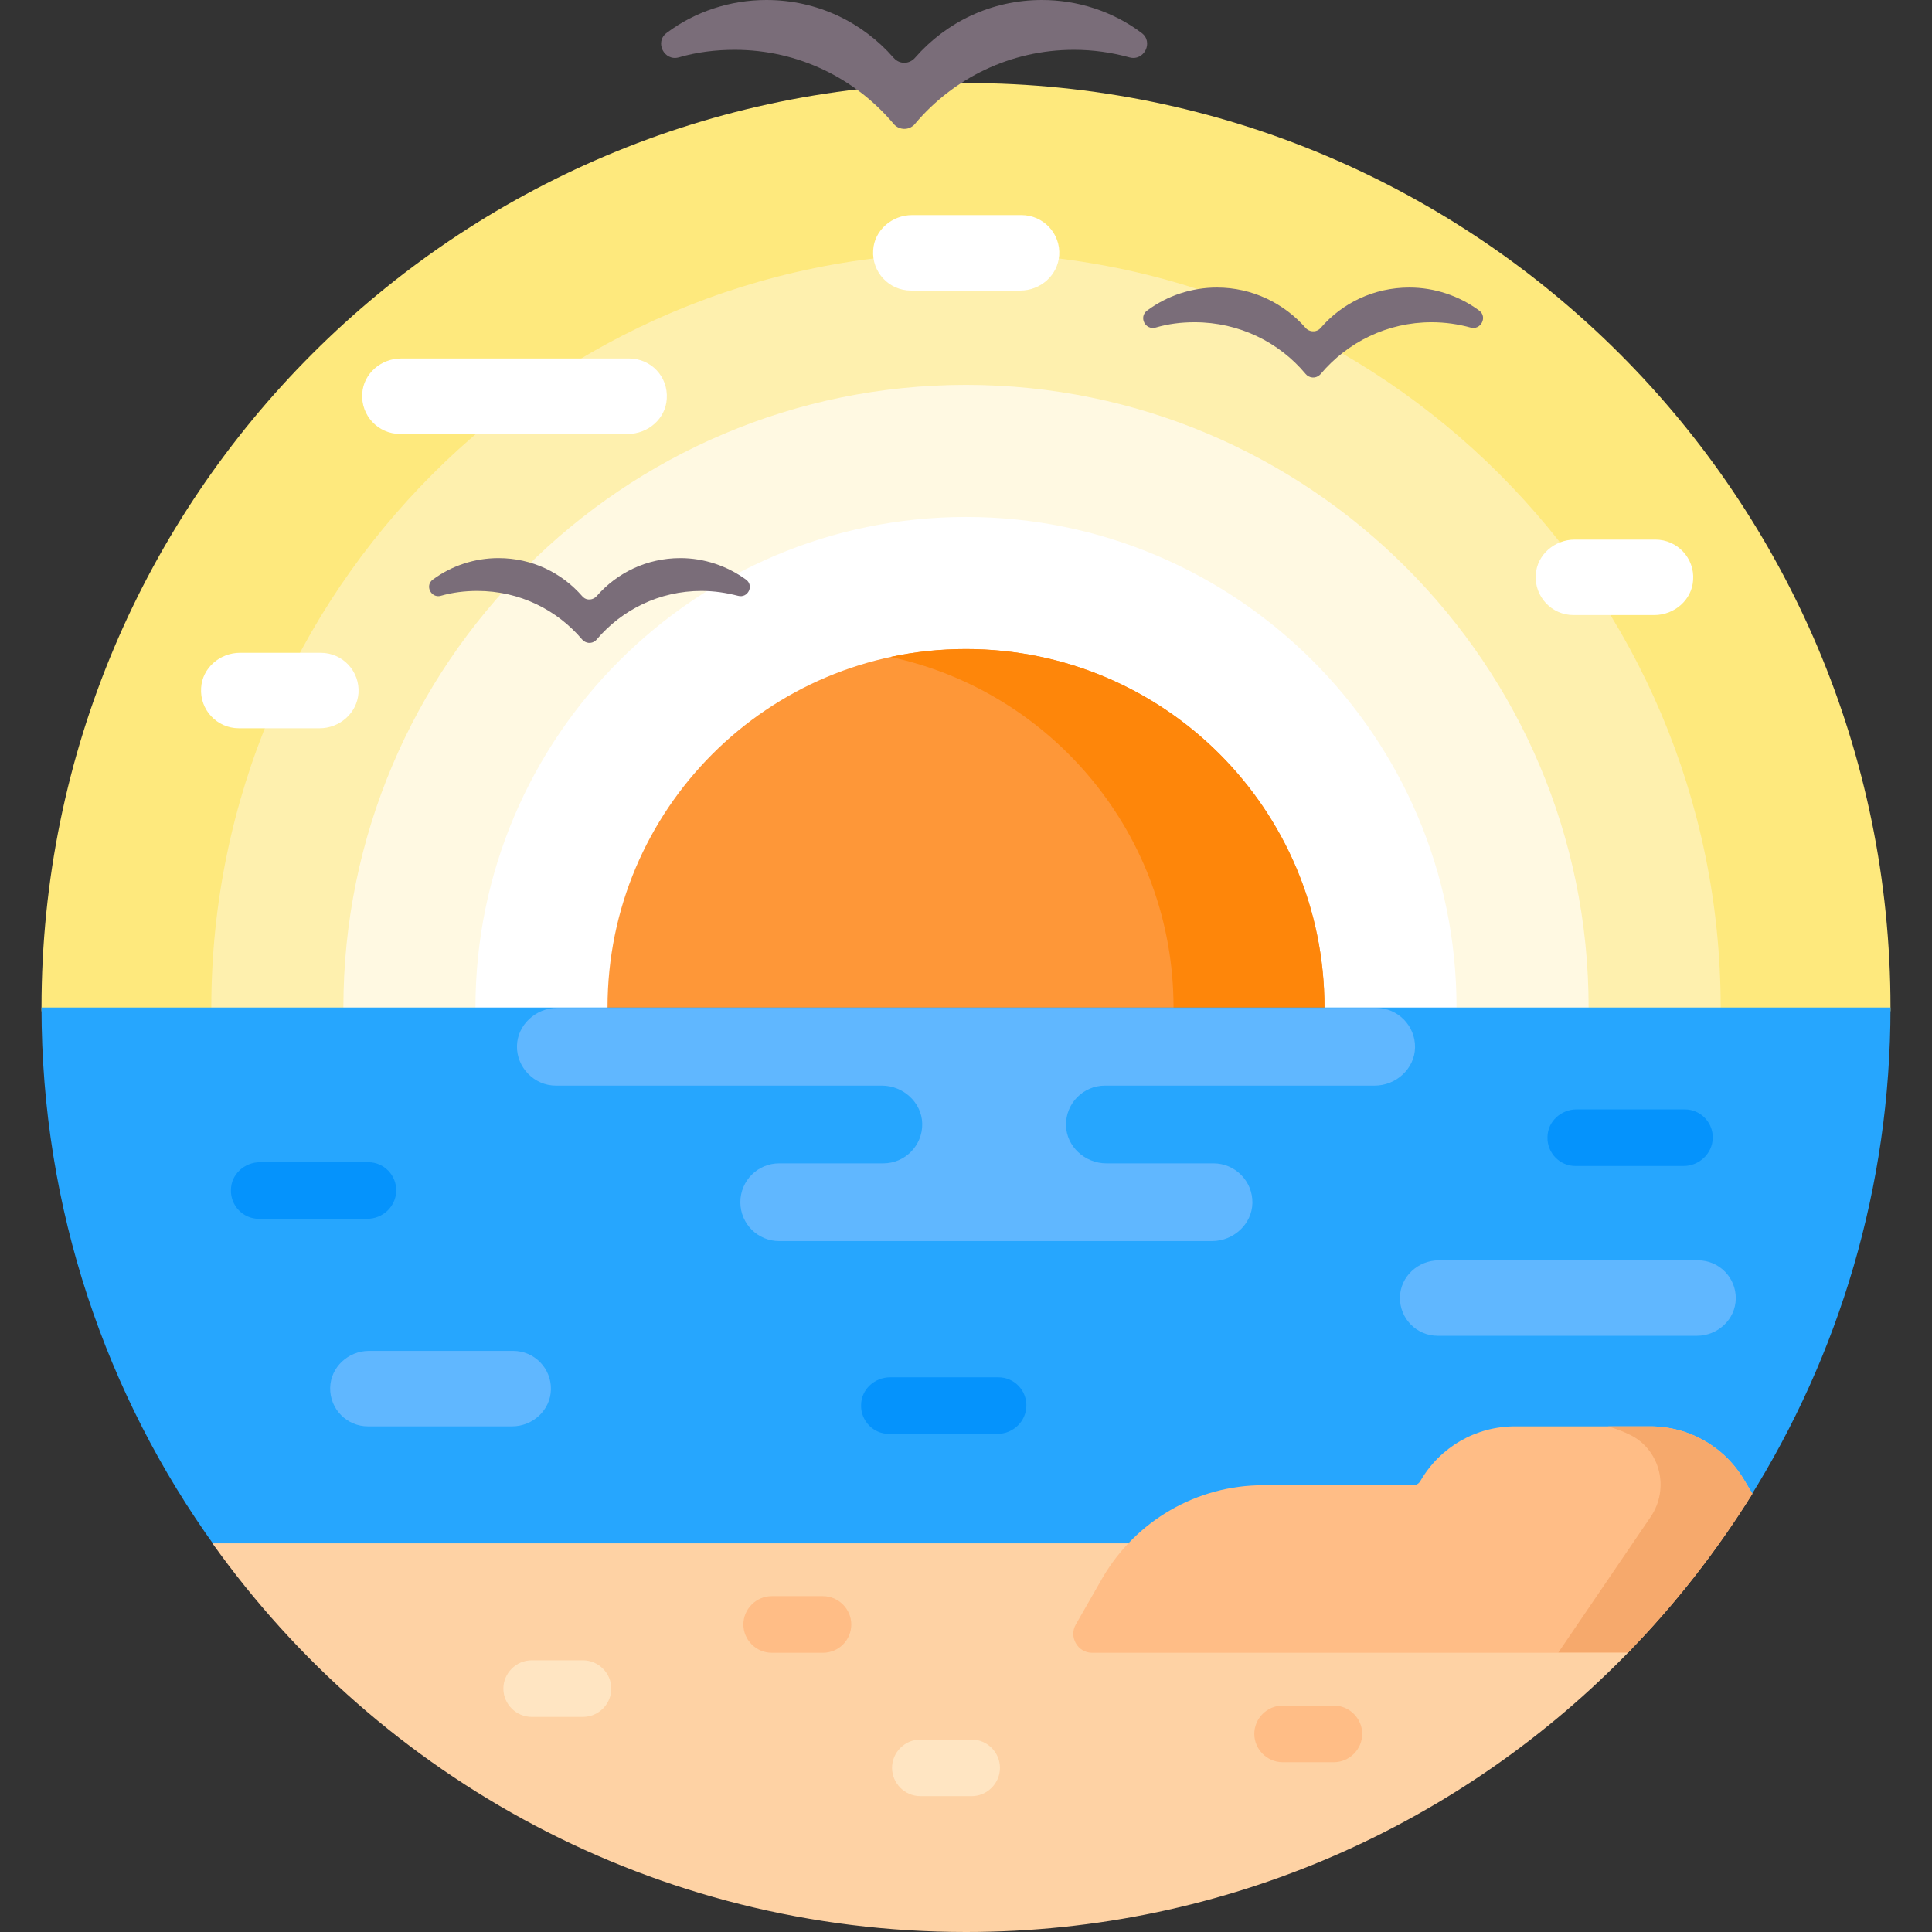 <?xml version="1.0" encoding="utf-8"?>
<!-- Generator: Adobe Illustrator 28.0.0, SVG Export Plug-In . SVG Version: 6.00 Build 0)  -->
<svg version="1.1" id="Layer_1" xmlns="http://www.w3.org/2000/svg" xmlns:xlink="http://www.w3.org/1999/xlink" x="0px" y="0px"
	 viewBox="0 0 512 512" style="enable-background:new 0 0 512 512;" xml:space="preserve">
<rect x="0" y="0" width="512" height="512" fill="#333333" stroke="none"/>
<style type="text/css">
	.st0{fill:#FEE97D;}
	.st1{fill:#FEF0AE;}
	.st2{fill:#FFF9E2;}
	.st3{fill:#FFFFFF;}
	.st4{fill:#FE9738;}
	.st5{fill:#FE860A;}
	.st6{fill:#26A6FE;}
	.st7{fill:#7A6D79;}
	.st8{fill:#60B7FF;}
	.st9{fill:#0593FC;}
	.st10{fill:#FED2A4;}
	.st11{fill:#FFBD86;}
	.st12{fill:#F6A96C;}
	.st13{fill:#FFE5C2;}
</style>
<g>
	<path class="st0" d="M501,268c0-0.3,0-0.7,0-1c0-135.3-109.7-245-245-245S11,131.7,11,267c0,0.3,0,0.7,0,1H501z"/>
	<path class="st1" d="M456,268c0-0.3,0-0.7,0-1c0-110.3-89.7-200-200-200S56,156.7,56,267c0,0.3,0,0.7,0,1H456z"/>
	<path class="st2" d="M421,268c0-0.3,0-0.7,0-1c0-91-74-165-165-165S91,176,91,267c0,0.3,0,0.7,0,1H421z"/>
	<path class="st3" d="M386,268c0-0.3,0-0.7,0-1c0-71.7-58.3-130-130-130s-130,58.3-130,130c0,0.3,0,0.7,0,1H386z"/>
	<path class="st4" d="M351,268c0-0.3,0-0.7,0-1c0-52.5-42.5-95-95-95s-95,42.5-95,95c0,0.3,0,0.7,0,1H351z"/>
	<path class="st5" d="M311,267c0,0.3,0,0.7,0,1h40c0-0.3,0-0.7,0-1c0-52.5-42.5-95-95-95c-6.9,0-13.6,0.7-20,2.1
		C278.9,183.3,311,221.4,311,267z"/>
	<path class="st6" d="M299.5,410l0.3-0.3c9.1-9.6,21.8-15.1,35-15.1h39.8c1.1,0,2.2-0.6,2.7-1.6c5-8.6,14.3-14,24.2-14h35.8
		c10,0,19.3,5.4,24.2,14l2.2,3.9C487.3,359.2,501,314.7,501,267H11c0,53.4,17.1,102.8,46.1,143H299.5z"/>
	<path class="st7" d="M316.6,85.4c11.8,0,22.4,5.3,29.4,13.7c0.9,1.1,2.6,1.3,3.7,0.3c0.1-0.1,0.2-0.2,0.3-0.3
		c7.1-8.4,17.6-13.7,29.4-13.7c3.6,0,7,0.5,10.3,1.4c2.7,0.8,4.6-2.8,2.3-4.5c-5.3-3.9-11.8-6.1-18.5-6.1c-9.4,0-17.8,4.1-23.5,10.7
		c-0.9,1.1-2.6,1.2-3.7,0.3c-0.1-0.1-0.2-0.2-0.3-0.3c-5.7-6.5-14.1-10.7-23.5-10.7c-6.6,0-13.1,2.1-18.5,6.1
		c-2.3,1.7-0.5,5.3,2.3,4.5C309.7,85.8,313.1,85.4,316.6,85.4z M194.7,13.2c16.9,0,32,7.6,42.1,19.6c1.3,1.6,3.7,1.8,5.2,0.5
		c0.2-0.1,0.3-0.3,0.5-0.5c10.1-12,25.2-19.6,42.1-19.6c5.1,0,10,0.7,14.7,2c3.9,1.1,6.5-4.1,3.2-6.5C294.9,3,285.6,0,276.1,0
		c-13.4,0-25.4,5.9-33.6,15.3c-1.4,1.6-3.7,1.8-5.3,0.4c-0.1-0.1-0.3-0.3-0.4-0.4C228.6,5.9,216.6,0,203.1,0c-9.5,0-18.8,3-26.4,8.7
		c-3.3,2.4-0.7,7.6,3.2,6.5C184.7,13.8,189.7,13.2,194.7,13.2z"/>
	<path class="st8" d="M147.3,287.7h86.4c5.7,0,10.6,4.5,10.7,10.1c0.1,5.8-4.6,10.5-10.3,10.5h-27.6c-5.7,0-10.3,4.6-10.3,10.3
		s4.6,10.3,10.3,10.3h114.7c5.7,0,10.6-4.5,10.7-10.1c0.1-5.8-4.6-10.5-10.3-10.5h-28.4c-5.7,0-10.6-4.5-10.7-10.1
		c-0.1-5.8,4.6-10.5,10.3-10.5h71.5c5.7,0,10.6-4.5,10.7-10.1c0.1-5.8-4.6-10.5-10.3-10.5h-217c-5.7,0-10.6,4.5-10.7,10.1
		C136.9,282.9,141.6,287.7,147.3,287.7L147.3,287.7z M146,368.2c0.1-5.6-4.4-10.2-10-10.2H97.8c-5.5,0-10.2,4.3-10.3,9.8
		c-0.1,5.6,4.4,10.2,10,10.2h38.2C141.2,378,145.9,373.7,146,368.2z"/>
	<path class="st9" d="M105,315.6c0.1-4.1-3.2-7.6-7.4-7.6c0,0-0.1,0-0.1,0H68.9c-4.1,0-7.7,3.2-7.7,7.4c-0.1,4.1,3.2,7.6,7.4,7.6
		c0,0,0.1,0,0.1,0h28.6C101.4,323,104.9,319.8,105,315.6z M453.9,301.6c0.1-4.1-3.2-7.6-7.4-7.6c0,0-0.1,0-0.1,0h-28.6
		c-4.1,0-7.7,3.2-7.7,7.4c-0.1,4.1,3.2,7.6,7.4,7.6c0,0,0.1,0,0.1,0h28.6C450.2,309,453.8,305.8,453.9,301.6L453.9,301.6z
		 M272,372.6c0.1-4.1-3.2-7.6-7.4-7.6c0,0-0.1,0-0.1,0h-28.6c-4.1,0-7.7,3.2-7.7,7.4c-0.1,4.1,3.2,7.6,7.4,7.6c0,0,0.1,0,0.1,0h28.6
		C268.4,380,271.9,376.8,272,372.6z"/>
	<path class="st8" d="M450,334h-68.7c-5.5,0-10.2,4.3-10.3,9.8c-0.1,5.6,4.4,10.2,10,10.2h68.7c5.5,0,10.2-4.3,10.3-9.8
		C460.1,338.6,455.6,334,450,334z"/>
	<path class="st10" d="M289.4,437c-1.4,0-2.8-0.8-3.5-2c-0.7-1.2-0.7-2.8,0-4l7.1-12.4c2-3.5,4.5-6.7,7.3-9.6H56.3
		c44.4,62.3,117.3,103,199.7,103c69.3,0,131.9-28.8,176.4-75H289.4z"/>
	<path class="st11" d="M464.4,395.9l-2-3.4c-5.2-9-14.7-14.5-25.1-14.5h-35.8c-10.4,0-19.9,5.5-25.1,14.5c-0.4,0.7-1.1,1.1-1.9,1.1
		h-39.8c-17.5,0-33.7,9.4-42.5,24.5l-7.1,12.4c-1.9,3.3,0.5,7.5,4.3,7.5h142C443.9,425.2,454.9,411.1,464.4,395.9L464.4,395.9z"/>
	<path class="st12" d="M462.4,392.5c-5.2-9-14.7-14.5-25.1-14.5h-11.2c2.1,0.6,4.2,1.4,6.2,2.4c7.8,4.1,10.1,14.2,5.2,21.5l-24.5,36
		h18.5c12.5-12.8,23.5-26.9,32.9-42.1L462.4,392.5z"/>
	<path class="st13" d="M257.5,476h-13.6c-4.1,0-7.5-3.4-7.5-7.5s3.4-7.5,7.5-7.5h13.6c4.1,0,7.5,3.4,7.5,7.5S261.6,476,257.5,476z
		 M154.5,455h-13.6c-4.1,0-7.5-3.4-7.5-7.5s3.4-7.5,7.5-7.5h13.6c4.1,0,7.5,3.4,7.5,7.5S158.6,455,154.5,455z"/>
	<path class="st11" d="M218.1,438h-13.6c-4.1,0-7.5-3.4-7.5-7.5s3.4-7.5,7.5-7.5h13.6c4.1,0,7.5,3.4,7.5,7.5S222.3,438,218.1,438z
		 M353.5,467h-13.6c-4.1,0-7.5-3.4-7.5-7.5s3.4-7.5,7.5-7.5h13.6c4.1,0,7.5,3.4,7.5,7.5S357.6,467,353.5,467z"/>
	<g>
		<path class="st3" d="M280.7,67.7c0.4-5.8-4.2-10.7-10-10.7h-29c-5.3,0-10,4-10.3,9.3c-0.4,5.8,4.2,10.7,10,10.7h29
			C275.7,77,280.3,73,280.7,67.7L280.7,67.7z M166.7,95h-60.4c-5.3,0-10,4-10.3,9.3c-0.4,5.8,4.2,10.7,10,10.7h60.4
			c5.3,0,10-4,10.3-9.3C177.1,99.8,172.5,95,166.7,95z M95,183.7c0.4-5.8-4.2-10.7-10-10.7H63.6c-5.3,0-10,4-10.3,9.3
			c-0.4,5.8,4.2,10.7,10,10.7h21.4C90,193,94.6,189,95,183.7z M448.7,153.7c0.4-5.8-4.2-10.7-10-10.7h-21.4c-5.3,0-10,4-10.3,9.3
			c-0.4,5.8,4.2,10.7,10,10.7h21.4C443.7,163,448.4,159,448.7,153.7L448.7,153.7z"/>
	</g>
	<path class="st7" d="M126.5,156.6c11.2,0,21.1,5,27.8,12.9c0.9,1,2.4,1.2,3.5,0.3c0.1-0.1,0.2-0.2,0.3-0.3
		c6.7-7.9,16.6-12.9,27.8-12.9c3.4,0,6.6,0.5,9.7,1.3c2.6,0.7,4.3-2.7,2.1-4.3c-5.1-3.7-11.2-5.7-17.4-5.7
		c-8.9,0-16.8,3.9-22.2,10.1c-0.9,1-2.5,1.2-3.5,0.3c-0.1-0.1-0.2-0.2-0.3-0.3c-5.4-6.2-13.3-10.1-22.2-10.1c-6.3,0-12.4,2-17.4,5.7
		c-2.2,1.6-0.4,5,2.1,4.3C119.9,157,123.2,156.6,126.5,156.6L126.5,156.6z"/>
</g>
</svg>
